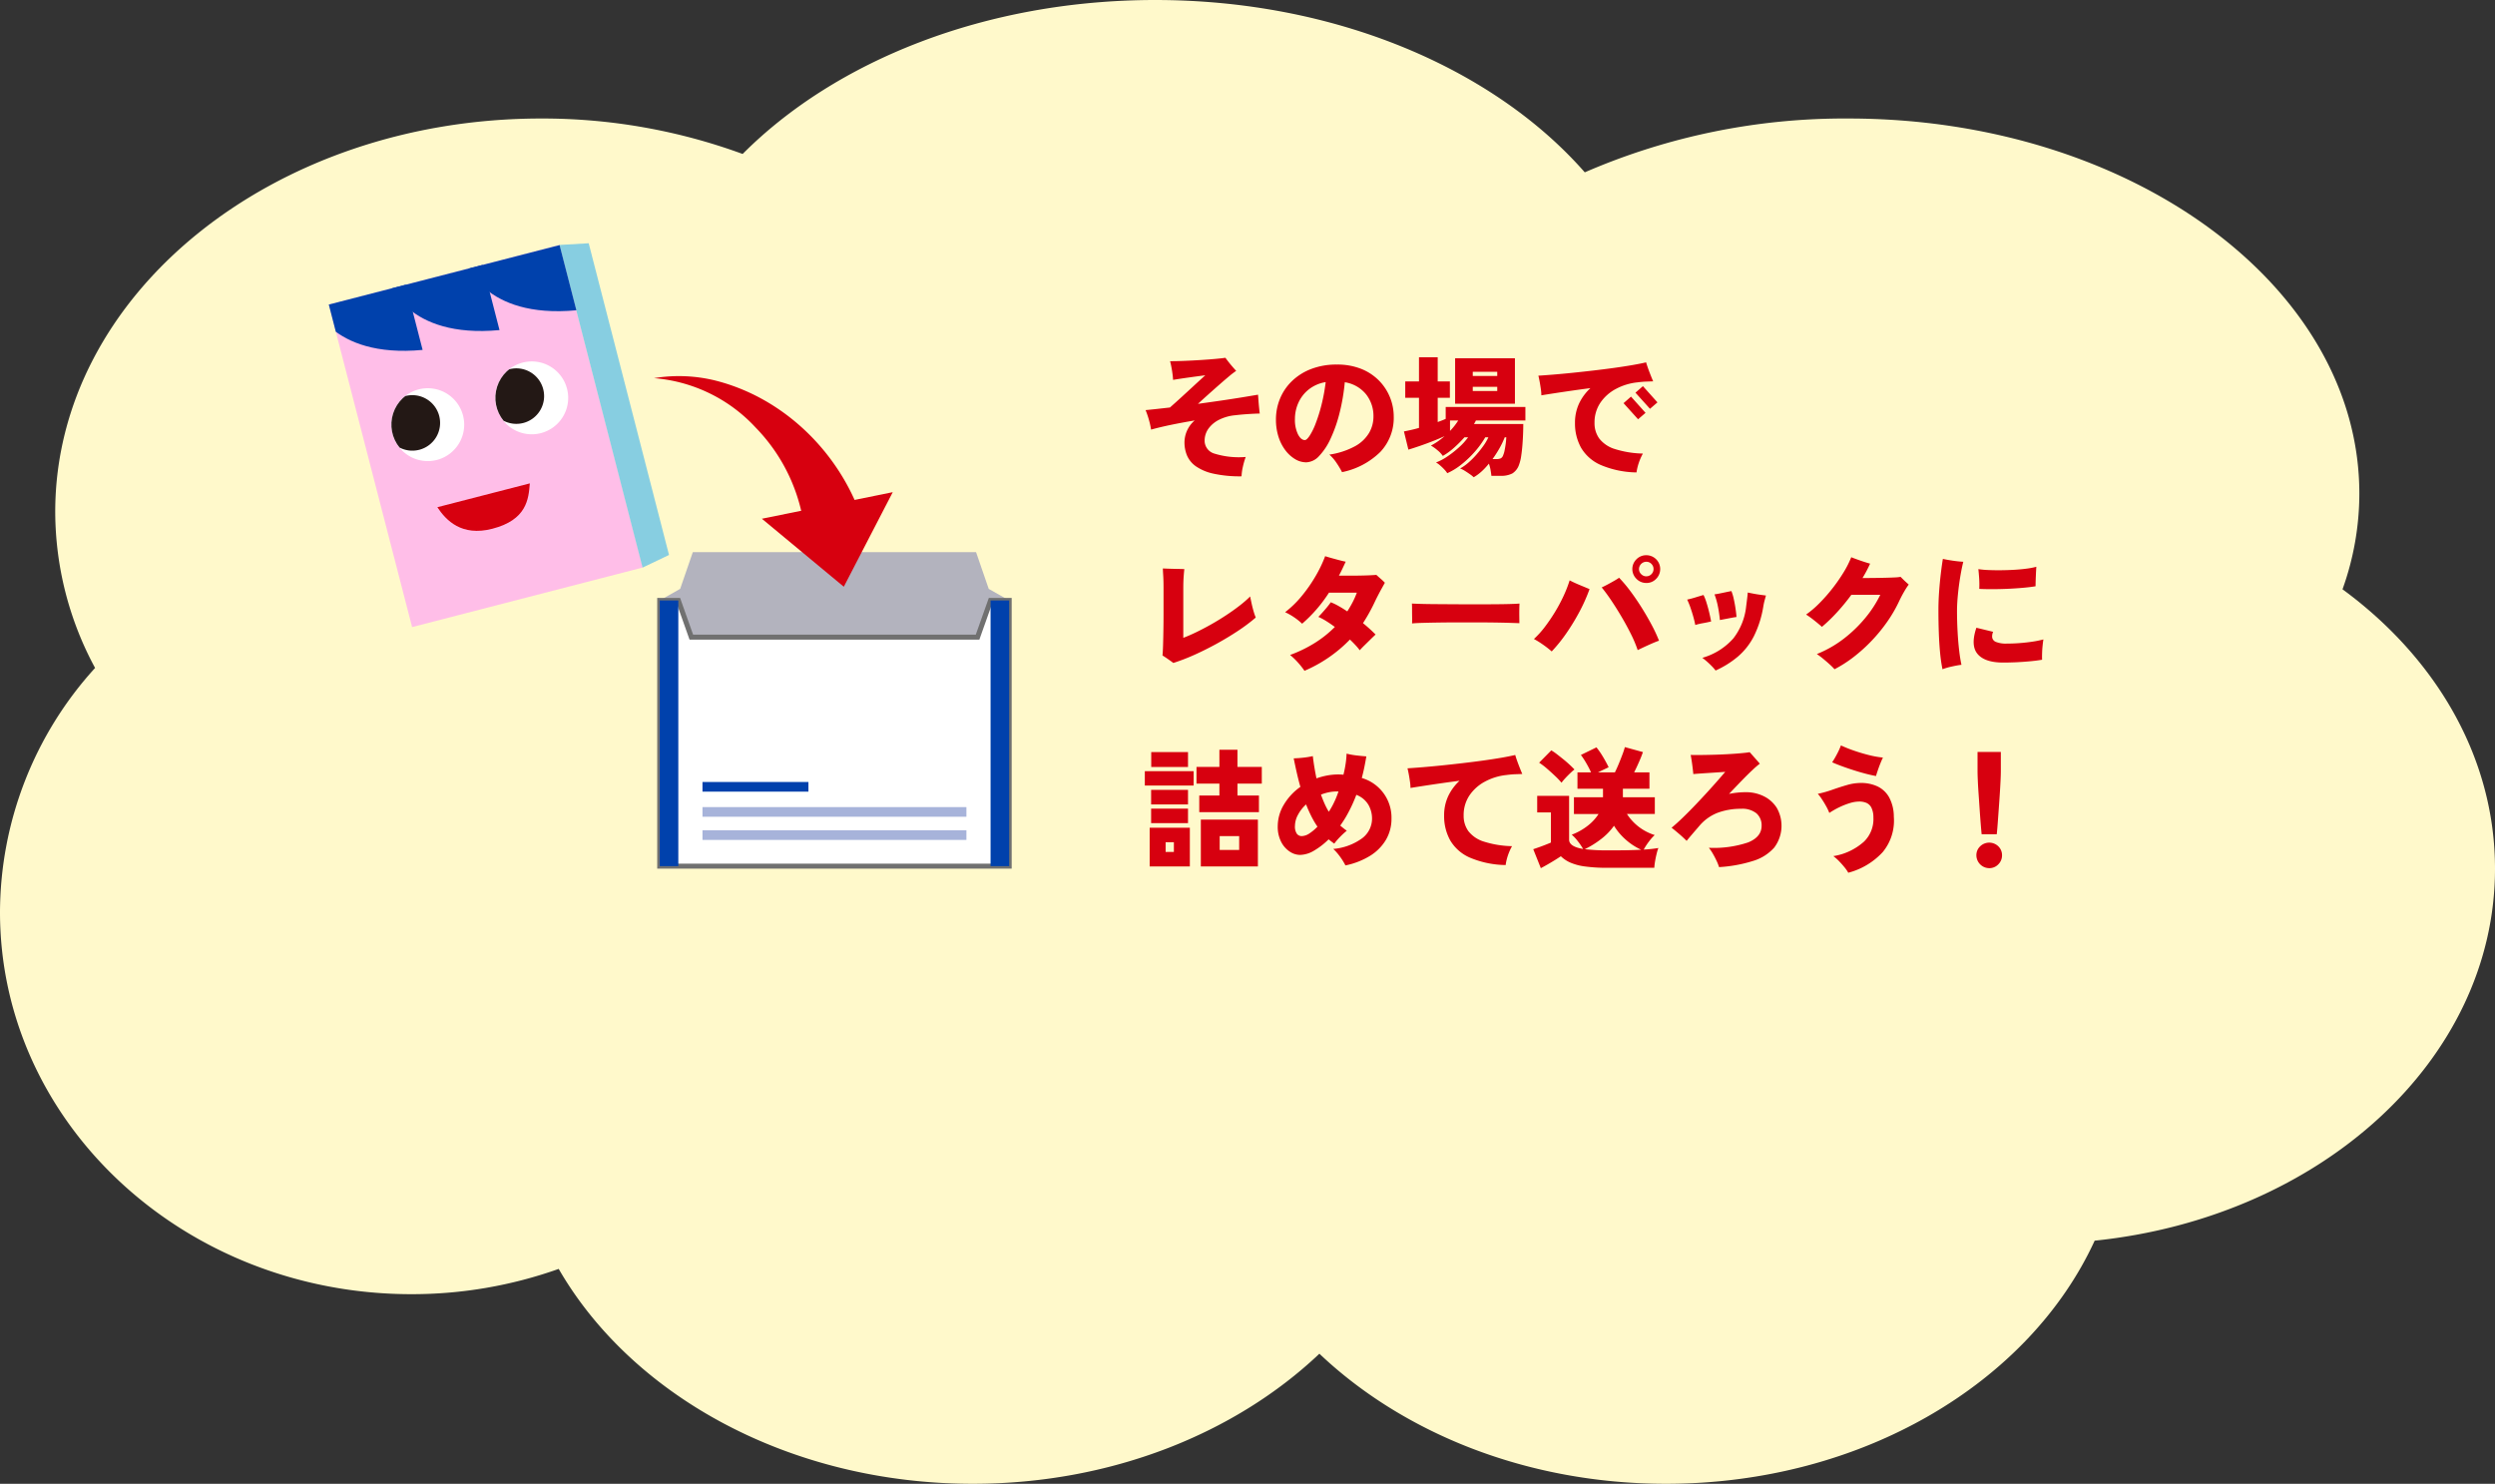 <svg xmlns="http://www.w3.org/2000/svg" xmlns:xlink="http://www.w3.org/1999/xlink" width="495.674" height="294.786" viewBox="0 0 495.674 294.786">
  <rect x="0" y="0" width="495.674" height="294.786" fill="#333333" stroke="none"/>
  <defs>
    <clipPath id="clip-path">
      <rect id="Rectangle_1534" data-name="Rectangle 1534" width="143.249" height="130.226" transform="translate(0 0)" fill="none" stroke="#707070" stroke-width="1"/>
    </clipPath>
    <clipPath id="clip-path-2">
      <rect id="Rectangle_1252" data-name="Rectangle 1252" width="138.511" height="124.17" fill="none"/>
    </clipPath>
    <clipPath id="clip-path-3">
      <path id="Path_3202" data-name="Path 3202" d="M32.778,50.915a7.23,7.23,0,1,0,1.81-.231,7.237,7.237,0,0,0-1.81.231" transform="translate(-27.345 -50.684)" fill="none"/>
    </clipPath>
    <clipPath id="clip-path-5">
      <path id="Path_3205" data-name="Path 3205" d="M68.614,41.68a7.228,7.228,0,1,0,1.812-.231,7.237,7.237,0,0,0-1.812.231" transform="translate(-63.181 -41.449)" fill="none"/>
    </clipPath>
    <clipPath id="clip-path-6">
      <rect id="Rectangle_1254" data-name="Rectangle 1254" width="47.345" height="66.195" transform="translate(0 11.814) rotate(-14.45)" fill="none"/>
    </clipPath>
  </defs>
  <g id="Group_2886" data-name="Group 2886" transform="translate(-53 -8965.38)">
    <path id="Path_4581" data-name="Path 4581" d="M495.674,172.578c0-22.054-11.7-41.862-30.295-55.505a56.154,56.154,0,0,0,3.344-19.012c0-41.154-45.433-74.518-101.479-74.518a129.644,129.644,0,0,0-52.4,10.694C296.792,13.646,265.323,0,229.493,0,195.822,0,166,12.05,147.538,30.587A115.523,115.523,0,0,0,107.5,23.543c-53.311,0-96.527,34.986-96.527,78.143A65.4,65.4,0,0,0,18.889,132.7,72.4,72.4,0,0,0,0,181.214c0,41.919,36.6,75.9,81.754,75.9a87.087,87.087,0,0,0,29.241-5.02c14.577,25.23,45.929,42.69,82.27,42.69,27.522,0,52.171-10.025,68.854-25.842,16.682,15.817,41.331,25.842,68.853,25.842,38.976,0,72.213-20.083,85.168-48.3,44.839-4.613,79.534-35.932,79.534-73.91" transform="translate(53 8965.381)" fill="#fff9cb"/>
    <path id="Path_10656" data-name="Path 10656" d="M20.462,1.976a24.411,24.411,0,0,1-5.59-.533A9.75,9.75,0,0,1,11.4-.013,5.091,5.091,0,0,1,9.633-2.158a6.784,6.784,0,0,1-.507-2.626,5.8,5.8,0,0,1,2.028-4.342q-2.34.39-4.563.845t-4.1.975a15.3,15.3,0,0,0-.429-1.937A18.026,18.026,0,0,0,1.4-11.18q1.066-.1,2.275-.234T6.24-11.7q1.092-.962,2.314-2.08t2.431-2.236q1.209-1.118,2.275-2.08-1.456.182-3.224.429t-3.172.481q-.052-.858-.221-1.9T6.266-20.9q1.3,0,2.912-.065t3.211-.169q1.6-.1,2.9-.221t1.976-.221q.234.338.611.819t.793.962q.416.481.728.819a15.627,15.627,0,0,0-1.378,1.053q-.858.715-1.911,1.638t-2.171,1.924q-1.118,1-2.132,1.937,2.288-.312,4.511-.637t4.134-.637q1.911-.312,3.289-.546.026.286.078,1.04t.13,1.521q.078.767.13,1.183-1.118.026-2.457.117t-2.4.221a8.966,8.966,0,0,0-3.159.871A5.817,5.817,0,0,0,13.91-7.527a4.088,4.088,0,0,0-.78,2.457,2.667,2.667,0,0,0,1.963,2.535,16.418,16.418,0,0,0,6.2.663A14.773,14.773,0,0,0,20.722.1,10.451,10.451,0,0,0,20.462,1.976ZM40.43,1.144A16.913,16.913,0,0,0,39.351-.663,8.3,8.3,0,0,0,37.908-2.34,15.232,15.232,0,0,0,43.03-4.017a7.354,7.354,0,0,0,2.782-2.652A6.439,6.439,0,0,0,46.67-9.88a6.932,6.932,0,0,0-1.482-4.459,6.785,6.785,0,0,0-4.212-2.379,40.03,40.03,0,0,1-1.053,6.162,28.036,28.036,0,0,1-1.781,5.07,12.475,12.475,0,0,1-2.275,3.432A3.617,3.617,0,0,1,33.306-.806a4.273,4.273,0,0,1-2.184-.624,6.8,6.8,0,0,1-1.937-1.755,8.851,8.851,0,0,1-1.378-2.691A11.054,11.054,0,0,1,27.3-9.308a10.812,10.812,0,0,1,.806-4.147,10.277,10.277,0,0,1,2.366-3.484,11.3,11.3,0,0,1,3.809-2.405,13.879,13.879,0,0,1,5.109-.884,12.717,12.717,0,0,1,4.888.871A10.317,10.317,0,0,1,47.814-17a10.092,10.092,0,0,1,2.158,3.328,10.261,10.261,0,0,1,.728,3.8A9.83,9.83,0,0,1,48.061-2.9,15.059,15.059,0,0,1,40.43,1.144Zm-7.384-6.37q.364,0,.936-.845a12.736,12.736,0,0,0,1.183-2.392,31.7,31.7,0,0,0,1.157-3.653,36.194,36.194,0,0,0,.858-4.628,7.275,7.275,0,0,0-3.393,1.482,7.1,7.1,0,0,0-2.041,2.652,7.848,7.848,0,0,0-.676,3.2,6.606,6.606,0,0,0,.6,3.029Q32.266-5.226,33.046-5.226Zm33.54,7.384a5.962,5.962,0,0,0-.728-.585q-.494-.351-1.04-.689a4.666,4.666,0,0,0-.936-.468A8.98,8.98,0,0,0,65.481-.7a16.2,16.2,0,0,0,1.6-1.586A21.593,21.593,0,0,0,68.5-4.069a10.3,10.3,0,0,0,1-1.7h-.624a17.808,17.808,0,0,1-2.028,2.808A20.436,20.436,0,0,1,64.194-.416a12.814,12.814,0,0,1-2.86,1.768,4.982,4.982,0,0,0-.611-.767,10.571,10.571,0,0,0-.845-.806A4.665,4.665,0,0,0,59.1-.78a10.485,10.485,0,0,0,2.223-1.17,19.869,19.869,0,0,0,2.327-1.82,12.605,12.605,0,0,0,1.82-2H64.74a24.148,24.148,0,0,1-2.106,2.106A12.784,12.784,0,0,1,60.45-2.08,5.31,5.31,0,0,0,59.4-3.2a9.006,9.006,0,0,0-1.313-.936,13.088,13.088,0,0,0,2.7-1.872q-.988.468-2.314.988t-2.613.962q-1.287.442-2.249.728l-.884-3.614q.676-.13,1.43-.3t1.56-.4v-5.98h-2.73v-3.25h2.73v-4.81h3.718v4.81h2.418v3.25H59.436v4.81q.442-.156.845-.312t.741-.312V-11.8H76.856v2.678H67.028a5.8,5.8,0,0,1-.39.7h9.8q0,.78-.039,1.872t-.13,2.262q-.091,1.17-.247,2.21a8.3,8.3,0,0,1-.416,1.716,3.3,3.3,0,0,1-1.326,1.755,4.776,4.776,0,0,1-2.366.481H70.1q-.052-.52-.169-1.183A7.345,7.345,0,0,0,69.6-.546a12.841,12.841,0,0,1-1.469,1.573A8.883,8.883,0,0,1,66.586,2.158ZM62.894-12.454v-9.022H74.776v9.022Zm7.436,11h.78a2.006,2.006,0,0,0,.845-.143,1.055,1.055,0,0,0,.481-.611,4.663,4.663,0,0,0,.286-.962q.13-.624.221-1.326t.117-1.274h-.312A16.98,16.98,0,0,1,71.708-3.6,22.509,22.509,0,0,1,70.33-1.456ZM66.4-14.976h4.862v-.832H66.4Zm0-2.99h4.862V-18.8H66.4ZM61.88-7.046a12.158,12.158,0,0,0,1.638-2.08H61.88ZM98.93,1.2A18.835,18.835,0,0,1,91.806-.286,8.432,8.432,0,0,1,87.919-3.7,9.861,9.861,0,0,1,86.71-8.632a8.942,8.942,0,0,1,.806-3.848,9.919,9.919,0,0,1,2.262-3.068q-2,.26-3.887.533t-3.406.507q-1.521.234-2.457.39a8.9,8.9,0,0,0-.1-1.222q-.1-.728-.234-1.456t-.26-1.222q1.248-.078,3-.221t3.783-.351q2.028-.208,4.147-.455t4.1-.52q1.976-.273,3.627-.559t2.743-.546q.234.806.65,1.9t.754,1.872q-.6.026-1.378.052t-1.768.156a11.527,11.527,0,0,0-4.277,1.313,8.557,8.557,0,0,0-3.081,2.756,6.987,6.987,0,0,0-1.144,3.991,5.162,5.162,0,0,0,.949,3.107A6.217,6.217,0,0,0,94.6-3.458a19.774,19.774,0,0,0,5.6.91A10.981,10.981,0,0,0,99.385-.7,10.4,10.4,0,0,0,98.93,1.2ZM99.242-9.36l-2.886-3.2,1.482-1.3,2.886,3.224Zm2.366-2.08-2.886-3.2,1.482-1.3,2.886,3.224ZM6.916,39.052Q6.5,38.74,5.85,38.285T4.758,37.57q.078-.754.117-2.106t.065-2.99q.026-1.638.026-3.224V24.128q0-1.43-.065-2.47T4.836,20.28q.546.026,1.352.052t1.612.039q.806.013,1.3.039-.052.364-.13,1.4t-.078,2.34V34.06q1.118-.416,2.522-1.092t2.912-1.521Q15.834,30.6,17.3,29.64t2.73-1.937a22.553,22.553,0,0,0,2.145-1.859q.13.676.312,1.495t.4,1.547a10.83,10.83,0,0,0,.4,1.144,34.76,34.76,0,0,1-3.536,2.652q-2,1.326-4.225,2.548T11.1,37.44A39.333,39.333,0,0,1,6.916,39.052Zm26.052,1.56a15.263,15.263,0,0,0-1.248-1.586,13.569,13.569,0,0,0-1.612-1.56,26.377,26.377,0,0,0,4.914-2.392A21.911,21.911,0,0,0,39,31.9q-.884-.65-1.716-1.17a11.6,11.6,0,0,0-1.56-.832q.312-.312.793-.845t.949-1.1q.468-.572.728-.962a12.639,12.639,0,0,1,1.56.754q.832.468,1.716,1.066.572-.884,1.053-1.807a16.4,16.4,0,0,0,.845-1.911H37.83a28.284,28.284,0,0,1-5.33,6.162,12.357,12.357,0,0,0-1.534-1.235,12.2,12.2,0,0,0-1.846-1.053,20,20,0,0,0,3.289-3.2,29.343,29.343,0,0,0,2.756-3.952,25.748,25.748,0,0,0,1.911-3.978q.468.156,1.261.377t1.586.429q.793.208,1.235.286-.338.728-.663,1.417t-.689,1.365H41.5q1.014,0,2.119-.013t2.067-.052q.962-.039,1.56-.091.364.338.858.767a10.86,10.86,0,0,1,.832.793q-.208.39-.6,1.092t-.793,1.482q-.4.78-.689,1.4a35.315,35.315,0,0,1-2.262,4.056,29.8,29.8,0,0,1,2.5,2.262q-.338.312-.949.91l-1.222,1.2q-.611.6-.975,1.014a10.87,10.87,0,0,0-.845-1.014q-.507-.546-1.105-1.118A27.69,27.69,0,0,1,32.968,40.612ZM54.34,31.2q.026-.468.013-1.222T54.34,28.47q0-.754-.026-1.222.364.026,1.586.065t2.99.052l3.835.026q2.067.013,4.147.013t3.913-.013q1.833-.013,3.133-.052t1.768-.091q-.026.416-.039,1.183t0,1.521q.013.754.013,1.2-.6-.026-1.846-.065t-2.938-.065q-1.69-.026-3.614-.026H63.388q-1.95,0-3.731.026t-3.159.065Q55.12,31.122,54.34,31.2Zm44.824,5.3a24.828,24.828,0,0,0-1.326-3.159q-.832-1.677-1.833-3.38t-2.028-3.237q-1.027-1.534-1.963-2.678.572-.26,1.222-.611t1.261-.7q.611-.351.975-.611a26.866,26.866,0,0,1,2.145,2.535q1.131,1.5,2.223,3.224t2.028,3.471a29.991,29.991,0,0,1,1.534,3.276q-.546.182-1.352.533t-1.586.715Q99.684,36.244,99.164,36.5Zm-17.082.26a19,19,0,0,0-1.7-1.326,17.749,17.749,0,0,0-1.833-1.144,17.54,17.54,0,0,0,2.145-2.366,34.5,34.5,0,0,0,2.015-2.951,31.706,31.706,0,0,0,1.716-3.2,25.252,25.252,0,0,0,1.222-3.133q.832.442,1.989.923t1.963.819a33.71,33.71,0,0,1-1.963,4.42,42.769,42.769,0,0,1-2.6,4.29A30.089,30.089,0,0,1,82.082,36.764Zm18.8-13.6a2.678,2.678,0,0,1-1.963-.819,2.715,2.715,0,0,1,0-3.887,2.7,2.7,0,0,1,1.963-.806,2.749,2.749,0,0,1,1.95,4.693A2.635,2.635,0,0,1,100.88,23.166Zm0-1.326a1.359,1.359,0,0,0,1.014-.429,1.393,1.393,0,0,0,.416-1,1.423,1.423,0,0,0-.416-1.027,1.359,1.359,0,0,0-1.014-.429,1.465,1.465,0,0,0-1.456,1.456,1.372,1.372,0,0,0,.429,1A1.4,1.4,0,0,0,100.88,21.84Zm13.754,18.72a7.591,7.591,0,0,0-.728-.845q-.468-.481-.988-.936t-.91-.741a12.915,12.915,0,0,0,6.149-3.848,12.511,12.511,0,0,0,2.561-6.422q.1-.78.195-1.547t.117-1.157q.468.1,1.17.234t1.378.221l1.066.143q-.1.364-.26.949t-.286,1.365a20.632,20.632,0,0,1-1.859,5.785,13.216,13.216,0,0,1-3.133,4A18.762,18.762,0,0,1,114.634,40.56Zm-4.03-9.048q-.13-.7-.377-1.586t-.559-1.794a15.084,15.084,0,0,0-.676-1.664q.754-.156,1.677-.442t1.573-.468a9.447,9.447,0,0,1,.585,1.5q.3.949.546,1.976t.377,1.781q-.728.182-1.612.338A11.837,11.837,0,0,0,110.6,31.512Zm4.888-.988a24.332,24.332,0,0,0-.377-2.613,15.239,15.239,0,0,0-.689-2.483q.442-.052,1.066-.182l1.248-.26q.624-.13,1.04-.208a9.456,9.456,0,0,1,.468,1.56q.208.936.351,1.9t.195,1.69q-.416.052-1.027.169l-1.222.234Q115.934,30.446,115.492,30.524ZM138.268,40.3a11.293,11.293,0,0,0-.923-.923q-.637-.585-1.352-1.17a14.522,14.522,0,0,0-1.235-.923,22.394,22.394,0,0,0,5.356-3.055,26.152,26.152,0,0,0,4.3-4.16,22.726,22.726,0,0,0,2.951-4.563h-5.746a40.29,40.29,0,0,1-2.873,3.5,32.45,32.45,0,0,1-2.977,2.873q-.7-.624-1.573-1.313a18.337,18.337,0,0,0-1.573-1.131,19.32,19.32,0,0,0,2.613-2.223,32.452,32.452,0,0,0,2.574-2.912,33.564,33.564,0,0,0,2.223-3.185,19.729,19.729,0,0,0,1.56-3.068q.52.208,1.209.455t1.365.468q.676.221,1.17.351-.312.7-.689,1.417t-.819,1.443q1.066,0,2.223-.013t2.223-.039q1.066-.026,1.9-.065a9.025,9.025,0,0,0,1.222-.117l.507.507q.325.325.65.611t.455.416a13.608,13.608,0,0,0-.923,1.43q-.559.962-1.079,2.08a26.949,26.949,0,0,1-2.314,3.939,32.023,32.023,0,0,1-3.068,3.731,31.7,31.7,0,0,1-3.562,3.211A24.746,24.746,0,0,1,138.268,40.3Zm21.45,0a29.807,29.807,0,0,1-.468-3.2q-.182-1.846-.26-4.03t-.078-4.5q0-1.846.143-3.783t.351-3.64q.208-1.7.39-2.769.806.182,1.95.351t2.106.221q-.338,1.352-.624,3.107t-.455,3.51q-.169,1.755-.169,3.133,0,2.106.117,4.2t.325,3.8a27.392,27.392,0,0,0,.442,2.717q-.832.1-1.937.351A12.677,12.677,0,0,0,159.718,40.3Zm12.064-1.326q-3.64,0-5.083-1.69t-.247-5.226l3.328.806a2.178,2.178,0,0,0-.182,1.157,1.175,1.175,0,0,0,.754.858,5.3,5.3,0,0,0,2.158.325q1.248,0,2.561-.1t2.535-.286a18.085,18.085,0,0,0,2.158-.442q-.078.494-.156,1.235t-.1,1.5q-.026.754,0,1.3-1.04.182-2.457.312t-2.834.195Q172.8,38.974,171.782,38.974Zm-4.758-14.638A17.9,17.9,0,0,0,167,22.191q-.078-1.131-.156-1.781a17.6,17.6,0,0,0,1.976.182q1.17.052,2.522.039t2.678-.091q1.326-.078,2.47-.234a13.8,13.8,0,0,0,1.872-.364q-.052.78-.1,1.911t-.052,1.963q-1.092.182-2.587.312t-3.107.2q-1.612.065-3.055.065T167.024,24.336ZM12.376,79.482V70.174H23.712v9.308Zm-.312-10.79v-3.3h4V63.024h-4.55V59.7h4.55V56.29h3.588V59.7h4.836v3.328H19.656V65.39H23.92v3.3ZM2.21,79.482v-7.7h7.982v7.7ZM1.248,63.414v-2.86h9.7v2.86Zm1.274-3.692V56.758H9.828v2.964ZM2.5,70.876V67.99H9.828v2.886Zm0-3.718V64.272H9.828v2.886ZM16.12,76.206h3.874V73.45H16.12ZM5.382,76.6H7.02V74.672H5.382Zm35.724,2.678a12.422,12.422,0,0,0-1.079-1.742A10.475,10.475,0,0,0,38.688,76,11.405,11.405,0,0,0,44.4,73.9a4.9,4.9,0,0,0,1.989-3.965,5.5,5.5,0,0,0-.7-2.665,4.708,4.708,0,0,0-2.418-2.015,29.563,29.563,0,0,1-1.872,4.03q-.286.52-.624,1.04t-.7,1.04q.312.26.637.52t.663.494a14.984,14.984,0,0,0-1.391,1.287,11.327,11.327,0,0,0-1.1,1.287q-.286-.208-.559-.416t-.559-.442a14.564,14.564,0,0,1-2.886,2.236,5.634,5.634,0,0,1-2.808.858,3.744,3.744,0,0,1-2.041-.663,5.06,5.06,0,0,1-1.7-1.937,6.528,6.528,0,0,1-.676-3.094,8.339,8.339,0,0,1,1.222-4.3,11.412,11.412,0,0,1,3.276-3.523q-.39-1.378-.715-2.808t-.611-2.86q.962-.026,1.976-.143a17.345,17.345,0,0,0,1.82-.3q.13,1.092.312,2.2t.416,2.223a13.838,13.838,0,0,1,2.119-.572,11.991,11.991,0,0,1,2.223-.208q.26,0,.507.013t.507.039a22.375,22.375,0,0,0,.442-2.223,17.4,17.4,0,0,0,.182-1.963,15.244,15.244,0,0,0,2.028.364q1.118.13,1.9.182-.182,1.066-.4,2.145t-.507,2.145a8.181,8.181,0,0,1,5.9,8.034,8.223,8.223,0,0,1-1.118,4.277,9.4,9.4,0,0,1-3.172,3.172A14.95,14.95,0,0,1,41.106,79.274ZM32.4,73.45a2.85,2.85,0,0,0,1.534-.52,9.267,9.267,0,0,0,1.612-1.352,17.9,17.9,0,0,1-1.235-2.106q-.559-1.118-1.027-2.314a7.634,7.634,0,0,0-1.625,2.093,4.725,4.725,0,0,0-.585,2.171,2.512,2.512,0,0,0,.377,1.56A1.169,1.169,0,0,0,32.4,73.45ZM37.8,68.614q.442-.676.78-1.326.286-.546.585-1.235t.559-1.469H39.39a7.775,7.775,0,0,0-1.625.169,9.656,9.656,0,0,0-1.521.455q.312.884.689,1.742A13.82,13.82,0,0,0,37.8,68.614ZM72.93,79.2a18.835,18.835,0,0,1-7.124-1.482,8.432,8.432,0,0,1-3.887-3.419,9.861,9.861,0,0,1-1.209-4.927,8.942,8.942,0,0,1,.806-3.848,9.919,9.919,0,0,1,2.262-3.068q-2,.26-3.887.533t-3.406.507q-1.521.234-2.457.39a8.9,8.9,0,0,0-.1-1.222q-.1-.728-.234-1.456t-.26-1.222q1.248-.078,3-.221t3.783-.351q2.028-.208,4.147-.455t4.1-.52q1.976-.273,3.627-.559t2.743-.546q.234.806.65,1.9t.754,1.872q-.6.026-1.378.052t-1.768.156a11.527,11.527,0,0,0-4.277,1.313,8.557,8.557,0,0,0-3.081,2.756,6.987,6.987,0,0,0-1.144,3.991,5.162,5.162,0,0,0,.949,3.107A6.217,6.217,0,0,0,68.6,74.542a19.774,19.774,0,0,0,5.6.91,10.98,10.98,0,0,0-.819,1.846A10.4,10.4,0,0,0,72.93,79.2Zm6.994.624-1.508-3.77q.468-.156,1.157-.4t1.352-.507q.663-.26,1-.416v-5.98H79.2v-3.3H85.54v8.71q0,1.378,2.782,1.846a13.2,13.2,0,0,0-1.079-1.573,7.812,7.812,0,0,0-1.183-1.261,12.036,12.036,0,0,0,3.146-1.755,9.393,9.393,0,0,0,2.184-2.353H86.5V65.728h5.772v-1.69H87.2v-3.25h2.7q-.416-.91-.962-1.846A15.3,15.3,0,0,0,87.88,57.33l3.094-1.508a16.192,16.192,0,0,1,1.339,1.95q.663,1.118,1.079,2l-1.04.494q-.546.26-1.066.52H94.64q.364-.728.767-1.7t.741-1.885a14.518,14.518,0,0,0,.468-1.43l3.588.988q-.26.78-.754,1.911t-.988,2.119H101.5v3.25H96.226v1.69h6.344v3.328H97.032a10.135,10.135,0,0,0,5.512,4.186,9.419,9.419,0,0,0-1.17,1.326,12.383,12.383,0,0,0-1.014,1.56,24.992,24.992,0,0,0,2.912-.312,9.174,9.174,0,0,0-.338,1.118q-.182.728-.312,1.5a11.244,11.244,0,0,0-.156,1.313h-9.2a32.129,32.129,0,0,1-4.641-.273,10.715,10.715,0,0,1-2.912-.793A6.349,6.349,0,0,1,83.9,77.454q-.494.338-1.209.78t-1.443.858Q80.522,79.508,79.924,79.82Zm13.338-3.536q1.95,0,3.6-.026t3-.1A12.331,12.331,0,0,1,96.8,74.165a12.006,12.006,0,0,1-2.34-2.769A12.173,12.173,0,0,1,92,73.957,18.651,18.651,0,0,1,88.66,76.05,36.441,36.441,0,0,0,93.262,76.284Zm-9.23-13.442a14.838,14.838,0,0,0-1.248-1.313q-.78-.741-1.625-1.469a14.3,14.3,0,0,0-1.573-1.2L82,56.42a9.067,9.067,0,0,1,1.092.741q.624.481,1.3,1.027t1.261,1.092q.585.546.949.936-.338.26-.845.741t-.975.988A10.646,10.646,0,0,0,84.032,62.842Zm31.3,16.77a9.456,9.456,0,0,0-.481-1.222q-.325-.7-.728-1.4a9.641,9.641,0,0,0-.819-1.222,21.279,21.279,0,0,0,7.8-1.066q2.678-1.092,2.678-3.3a3.152,3.152,0,0,0-1.014-2.47,4.475,4.475,0,0,0-3.068-.91,13.123,13.123,0,0,0-4.615.78,9.027,9.027,0,0,0-3.7,2.652q-.988,1.144-1.521,1.768t-.975,1.17q-.7-.7-1.508-1.391T105.9,71.786q1.014-.832,2.262-2.041t2.548-2.574q1.3-1.365,2.483-2.665t2.067-2.314q.884-1.014,1.3-1.508-.26.026-1.053.078l-1.807.117q-1.014.065-1.963.13t-1.521.117q-.078-.832-.221-1.9t-.3-1.9q.78.026,2,.013t2.626-.052q1.4-.039,2.782-.117t2.522-.182q1.144-.1,1.794-.208.234.26.624.7l.78.884q.39.442.6.7a18.425,18.425,0,0,0-1.443,1.248q-.949.884-2.145,2.119t-2.522,2.639q.754-.156,1.586-.247a15.778,15.778,0,0,1,1.716-.091,7.922,7.922,0,0,1,3.64.819,6.353,6.353,0,0,1,2.548,2.3,7.2,7.2,0,0,1-.52,7.891,9.143,9.143,0,0,1-4.225,2.652A27.819,27.819,0,0,1,115.336,79.612ZM141,80.73a6.851,6.851,0,0,0-.715-1.04q-.481-.6-1.066-1.209a9.306,9.306,0,0,0-1.183-1.053,11.869,11.869,0,0,0,6.123-2.912,6.247,6.247,0,0,0,1.833-4.758,4.342,4.342,0,0,0-.4-1.963,2.034,2.034,0,0,0-1-.949,3.691,3.691,0,0,0-1.43-.26,6.458,6.458,0,0,0-1.859.312,14.549,14.549,0,0,0-2.08.819,16.426,16.426,0,0,0-1.989,1.131,9.325,9.325,0,0,0-.611-1.3q-.4-.728-.858-1.417a8.388,8.388,0,0,0-.819-1.079,21.447,21.447,0,0,0,2.873-.806q1.469-.52,2.912-.936a9.907,9.907,0,0,1,2.743-.416,7.67,7.67,0,0,1,3.341.689,5.254,5.254,0,0,1,2.3,2.158,8.149,8.149,0,0,1,.936,3.861,9.807,9.807,0,0,1-2.21,7.033A14.181,14.181,0,0,1,141,80.73Zm5.512-19.214q-1.014-.182-2.236-.507t-2.457-.728q-1.235-.4-2.288-.793t-1.729-.7a17.245,17.245,0,0,0,.962-1.638,13.664,13.664,0,0,0,.78-1.716,25.739,25.739,0,0,0,2.483,1q1.443.507,2.99.9a19.676,19.676,0,0,0,2.873.52q-.26.52-.533,1.209t-.494,1.339Q146.64,61.048,146.51,61.516Zm20.982,11.57q-.1-1.04-.208-2.418t-.208-2.873q-.1-1.495-.2-2.912t-.143-2.561q-.052-1.144-.052-1.794v-3.8h4.628v3.8q0,.65-.052,1.794t-.143,2.561q-.091,1.417-.2,2.912t-.208,2.873q-.1,1.378-.208,2.418ZM169,79.82a2.575,2.575,0,0,1-2.548-2.548,2.4,2.4,0,0,1,.754-1.794,2.591,2.591,0,0,1,3.6,0,2.416,2.416,0,0,1,.741,1.794,2.472,2.472,0,0,1-.741,1.794A2.437,2.437,0,0,1,169,79.82Z" transform="translate(279.19 9058.037)" fill="#d7000f" stroke="rgba(0,0,0,0)" stroke-width="1"/>
    <g id="Mask_Group_1569" data-name="Mask Group 1569" transform="translate(115.31 9012.811)" clip-path="url(#clip-path)">
      <g id="Group_2413" data-name="Group 2413" transform="translate(-0.333 0.475)">
        <path id="Path_3194" data-name="Path 3194" d="M126.406,107.176l-2.511,7.29-4.062,2.3v11.126h69.42V116.768l-4.062-2.3-2.511-7.29Z" transform="translate(-50.744 -45.384)" fill="#b3b3be"/>
        <path id="Path_3195" data-name="Path 3195" d="M185.562,123.814l-2.585,7.29H126.11l-2.585-7.29h-3.692V176.6h69.421V123.814Z" transform="translate(-50.743 -52.429)" fill="#fff" stroke="#707070" stroke-width="1"/>
        <rect id="Rectangle_1246" data-name="Rectangle 1246" width="3.692" height="52.785" transform="translate(134.817 71.385)" fill="#0041ac"/>
        <rect id="Rectangle_1247" data-name="Rectangle 1247" width="3.692" height="52.785" transform="translate(69.09 71.385)" fill="#0041ac"/>
        <rect id="Rectangle_1248" data-name="Rectangle 1248" width="21.048" height="1.918" transform="translate(77.583 107.452)" fill="#0041ac"/>
        <rect id="Rectangle_1249" data-name="Rectangle 1249" width="52.434" height="1.918" transform="translate(77.583 112.44)" fill="#a7b3da"/>
        <rect id="Rectangle_1250" data-name="Rectangle 1250" width="52.434" height="1.918" transform="translate(77.583 117.044)" fill="#a7b3da"/>
        <path id="Path_3196" data-name="Path 3196" d="M171.307,105.285,181.03,86.5l-26,5.277Z" transform="translate(-65.647 -36.626)" fill="#d7000f"/>
        <g id="Group_2108" data-name="Group 2108">
          <g id="Group_2107" data-name="Group 2107" clip-path="url(#clip-path-2)">
            <path id="Path_3197" data-name="Path 3197" d="M147.54,75.451a35.061,35.061,0,0,0-9.5-18.735,30.824,30.824,0,0,0-20.178-9.8A30.287,30.287,0,0,1,130,47.377C142.67,50.55,153.27,60.224,158.263,72.4a5.628,5.628,0,1,1-10.723,3.046" transform="translate(-49.908 -19.693)" fill="#d7000f"/>
            <rect id="Rectangle_1251" data-name="Rectangle 1251" width="47.345" height="66.195" transform="matrix(0.968, -0.25, 0.25, 0.968, 3.347, 12.6)" fill="#ffbee8"/>
            <path id="Path_3198" data-name="Path 3198" d="M107.044,62.658l-5.255,2.511L85.271,1.069,91.085.728Z" transform="translate(-36.108 -0.308)" fill="#87cee1"/>
            <path id="Path_3199" data-name="Path 3199" d="M43.207,88.211c1.733,2.623,4.815,5.854,10.9,4.286,6.875-1.771,7.22-5.885,7.47-9.02Z" transform="translate(-18.296 -35.349)" fill="#d7000f"/>
            <path id="Path_3200" data-name="Path 3200" d="M41.593,56.116a7.237,7.237,0,1,1-8.814-5.2,7.237,7.237,0,0,1,8.814,5.2" transform="translate(-11.579 -21.462)" fill="#fff"/>
          </g>
        </g>
        <g id="Group_2110" data-name="Group 2110" transform="translate(15.765 29.222)">
          <g id="Group_2109" data-name="Group 2109" clip-path="url(#clip-path-3)">
            <path id="Path_3201" data-name="Path 3201" d="M35.879,57.21a5.514,5.514,0,1,1-6.715-3.964,5.514,5.514,0,0,1,6.715,3.964" transform="translate(-26.362 -51.694)" fill="#231815"/>
          </g>
        </g>
        <g id="Group_2112" data-name="Group 2112">
          <g id="Group_2111" data-name="Group 2111" clip-path="url(#clip-path-2)">
            <path id="Path_3203" data-name="Path 3203" d="M77.429,46.882a7.237,7.237,0,1,1-8.814-5.2,7.237,7.237,0,0,1,8.814,5.2" transform="translate(-26.754 -17.552)" fill="#fff"/>
          </g>
        </g>
        <g id="Group_2114" data-name="Group 2114" transform="translate(36.427 23.897)">
          <g id="Group_2113" data-name="Group 2113" clip-path="url(#clip-path-5)">
            <path id="Path_3204" data-name="Path 3204" d="M71.715,47.976A5.514,5.514,0,1,1,65,44.012a5.514,5.514,0,0,1,6.715,3.964" transform="translate(-62.198 -42.46)" fill="#231815"/>
          </g>
        </g>
        <g id="Group_2116" data-name="Group 2116" transform="translate(3.346 0.786)">
          <g id="Group_2115" data-name="Group 2115" transform="translate(0 0)" clip-path="url(#clip-path-6)">
            <path id="Path_3206" data-name="Path 3206" d="M0,17.8s3.464,11.341,21.983,9.593L18.444,13.658" transform="translate(-3.346 -6.57)" fill="#0041ac"/>
            <path id="Path_3207" data-name="Path 3207" d="M26.5,10.971s3.464,11.341,21.983,9.593L44.946,6.829" transform="translate(-14.569 -3.678)" fill="#0041ac"/>
            <path id="Path_3208" data-name="Path 3208" d="M53,4.142s3.464,11.341,21.983,9.593L71.448,0" transform="translate(-25.791 -0.786)" fill="#0041ac"/>
          </g>
        </g>
      </g>
    </g>
  </g>
</svg>
